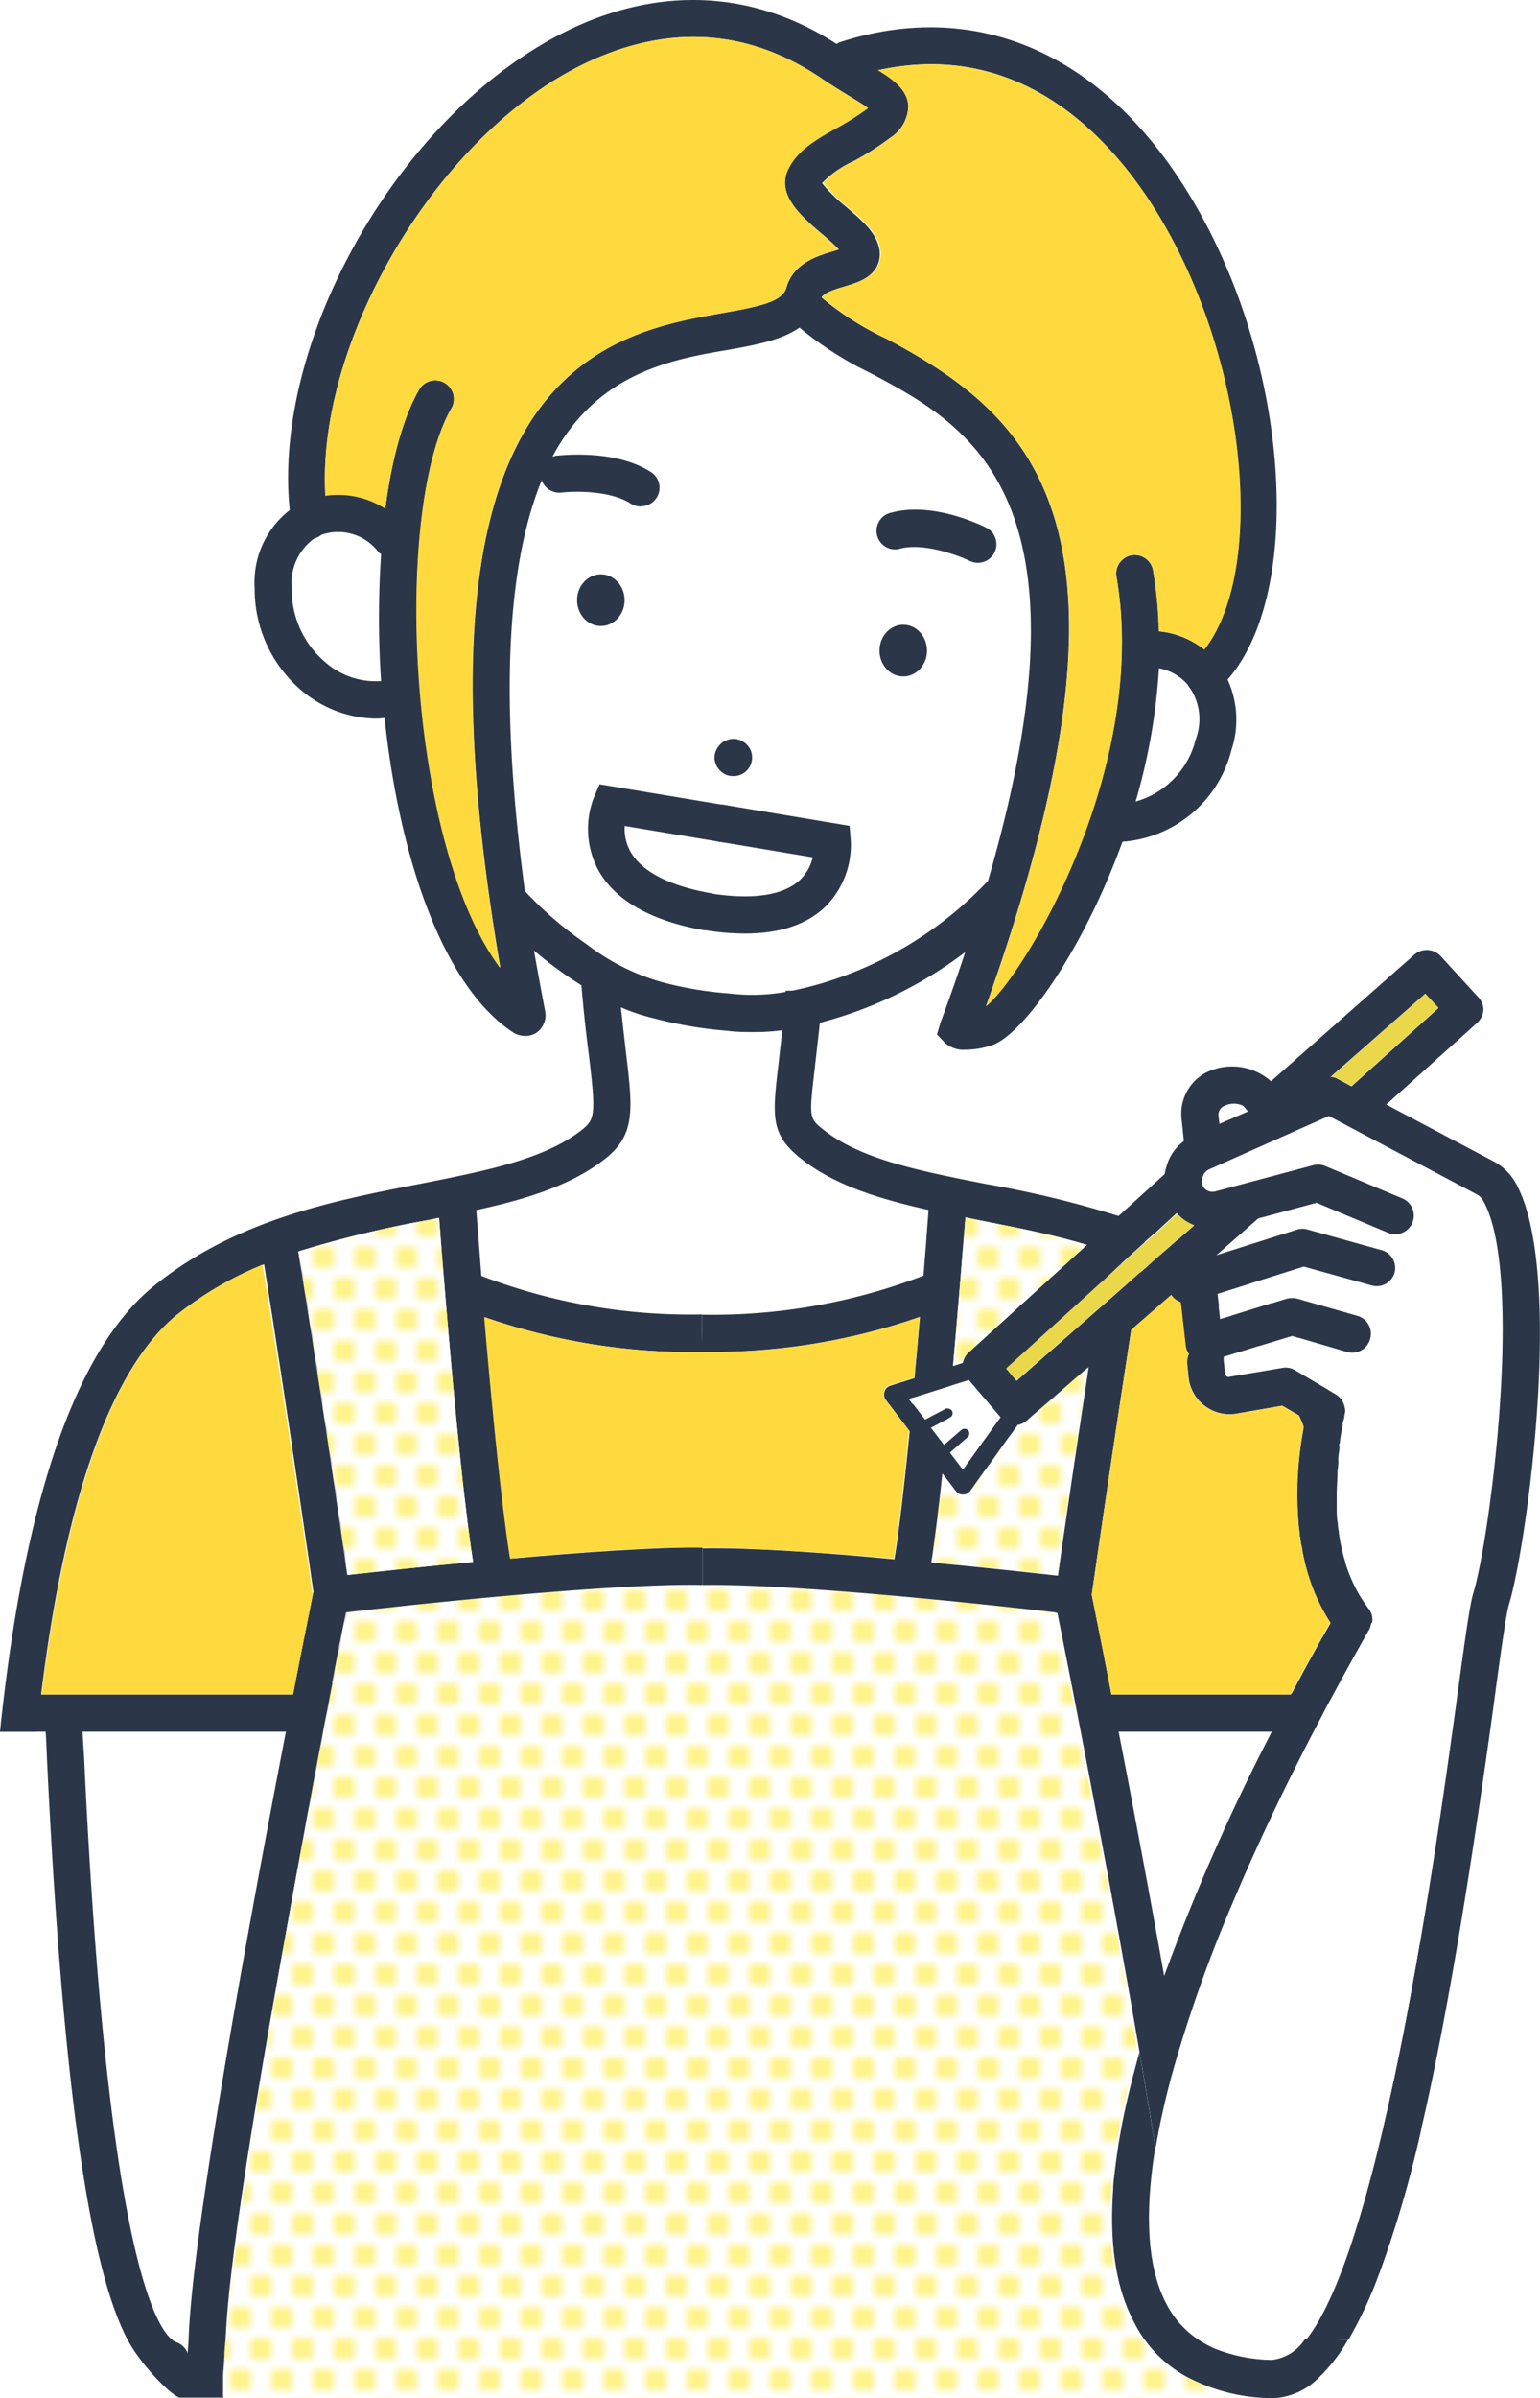 <svg xmlns="http://www.w3.org/2000/svg" xmlns:xlink="http://www.w3.org/1999/xlink" viewBox="0 0 139.38 216.9"><defs><style>.cls-1{fill:none;}.cls-2{fill:#fff;}.cls-3{fill:#ffe614;}.cls-4{fill:#2b3749;}.cls-5{fill:#ead74a;}.cls-6{fill:url(#新規パターン_2);}.cls-7{fill:#ffda3f;}</style><pattern id="新規パターン_2" data-name="新規パターン 2" width="4" height="6" patternTransform="translate(-25.26 -7.55) scale(0.94)" patternUnits="userSpaceOnUse" viewBox="0 0 4 6"><rect class="cls-1" width="4" height="6"/><rect class="cls-2" x="2" y="4.5" width="4" height="3"/><circle class="cls-3" cx="4" cy="6" r="0.81"/><rect class="cls-2" x="-2" y="4.5" width="4" height="3"/><circle class="cls-3" cy="6" r="0.81"/><rect class="cls-2" y="1.5" width="4" height="3"/><circle class="cls-3" cx="2" cy="3" r="0.81"/><rect class="cls-2" x="2" y="-1.5" width="4" height="3"/><circle class="cls-3" cx="4" r="0.81"/><rect class="cls-2" x="-2" y="-1.5" width="4" height="3"/><circle class="cls-3" r="0.81"/></pattern></defs><g id="レイヤー_2" data-name="レイヤー 2"><g id="Top"><path class="cls-2" d="M136.58,145.08c-.27.86-.81,4.75-1.41,9.24-2.07,15-4.18,28.07-6.55,38.28a103,103,0,0,1-3.82,13.09,37.16,37.16,0,0,1-2.76,5.92h-3.83a4.11,4.11,0,0,1-3,1.92.3.3,0,0,1-.13,0,14.37,14.37,0,0,1-5-1h0a9.22,9.22,0,0,1-1.58-.86,8,8,0,0,1-1.44-1.22l-.42-.47h0a8.86,8.86,0,0,1-1-1.53c-1.72-3.21-2.06-8-1-14.11a0,0,0,0,1,0,0c-.42-2.77-.91-5.69-1.43-8.65-.66,2.32-1.22,4.61-1.64,6.84-.11.64-.22,1.27-.32,1.9s-.18,1.24-.25,1.85h0c-.07.61-.13,1.21-.17,1.8-.33,4.63.16,8.76,1.87,12a10.24,10.24,0,0,0,1,1.65,11.54,11.54,0,0,0,3.87,3.37H14.65a4.82,4.82,0,0,1-1.94-1.49l0,0a7.82,7.82,0,0,1-.74-1.06c-.08-.14-.17-.27-.24-.41s-.15-.26-.22-.39c-2.86-5.41-5.67-18.84-7.27-52.33-.06-1.43-.1-2.35-.13-2.59v-.07H0c1.8-17.41,5.77-33.69,13.91-40.3,7.39-6,16.25-7.72,24.09-9.25,6.09-1.2,11.34-2.24,14.72-4.93,1.15-.91,1.2-1.53.59-6.61-.22-1.72-.47-3.81-.69-6.45-.44-.27-.91-.59-1.4-.92-.95-.66-1.88-1.37-2.79-2.14q.43,2.66,1,5.43a1.92,1.92,0,0,1-.79,2,1.82,1.82,0,0,1-1,.28,2.07,2.07,0,0,1-1.21-.39C39.94,89,36.15,77.11,34.86,65a5.74,5.74,0,0,1-.93.07,10.67,10.67,0,0,1-6.68-2.58,12,12,0,0,1-4.2-9.25,8.25,8.25,0,0,1,3.14-7c-1.48-14.32,8.4-33.14,22-41.67,9.3-5.84,19-6,27.49-.54a1.66,1.66,0,0,1,.4-.2C88.91-.29,100.7,5.24,108.45,19c8.33,14.75,9.47,34.69,2.68,42.48a8.7,8.7,0,0,1,.32,6.41,11,11,0,0,1-9.91,8.29C98,86,92.59,93.59,89.78,94.53a7.74,7.74,0,0,1-2.37.41,2.56,2.56,0,0,1-1.87-.61l-.74-.77.34-1.13c.82-2.19,1.56-4.31,2.22-6.32a37.15,37.15,0,0,1-12,6.07l-1.07.3c-.17,1.67-.34,3-.46,4.14-.53,4.49-.5,4.51.76,5.52,3.38,2.69,8.63,3.73,14.72,4.93a95.46,95.46,0,0,1,11.94,2.87l4.24-3.85a5.49,5.49,0,0,1,.22-.84,4.24,4.24,0,0,1,1.3-1.89l-.22-2.13A4.21,4.21,0,0,1,109.16,97a5.31,5.31,0,0,1,5.84.76l13-11.47a1.71,1.71,0,0,1,2.36.13l3.41,3.72a1.68,1.68,0,0,1,.46,1.21,1.78,1.78,0,0,1-.56,1.18l-8.22,7.38,9.74,5.15a5,5,0,0,1,1.95,1.88C141.66,114.8,138.18,139.8,136.58,145.08Z"/><path class="cls-4" d="M92.09,81.85a41.45,41.45,0,0,1-4.73,4.26,37.15,37.15,0,0,1-12,6.07l-1.07.3a27.23,27.23,0,0,1-3.45.69,18.86,18.86,0,0,1-2.56.17c-.81,0-1.63,0-2.52-.12a36.91,36.91,0,0,1-6.6-1.13,17.65,17.65,0,0,1-3-1,21.87,21.87,0,0,1-3.57-2c-.44-.27-.91-.59-1.4-.92-.95-.66-1.88-1.37-2.79-2.14v0a38.27,38.27,0,0,1-3.82-3.63l2.49-2.25c.17.16.32.35.51.52h0a34,34,0,0,0,5.52,4.73A20.07,20.07,0,0,0,60,88.85a33.19,33.19,0,0,0,6,1,17.42,17.42,0,0,0,5.11-.14c.22,0,.44-.08.67-.13h0c.76-.15,1.6-.36,2.57-.64a34.07,34.07,0,0,0,14.92-9.12,1.59,1.59,0,0,0,.29-.29Z"/><path class="cls-4" d="M54.82,104.76c-3.06,2.44-7.2,3.7-11.75,4.69-1.1.24-2.21.48-3.33.69-.36.07-.73.16-1.08.22A95.54,95.54,0,0,0,27,113.19c-1.07.35-2.15.74-3.19,1.19A31.78,31.78,0,0,0,16,118.92c-5.92,4.82-10.09,16.56-12.28,34.34-.11,1.09-.25,2.22-.37,3.36H0c1.8-17.41,5.77-33.69,13.91-40.3,7.39-6,16.25-7.72,24.09-9.25,6.09-1.2,11.34-2.24,14.72-4.93,1.15-.91,1.2-1.53.59-6.61-.22-1.72-.47-3.81-.69-6.45,0-.27,0-.54-.07-.82L55.9,88c.1,1.11.19,2.14.29,3.06v0c.17,1.55.32,2.9.45,4C57.26,100.25,57.55,102.59,54.82,104.76Z"/><path class="cls-4" d="M104.8,111.27l-1.16,1v0L102,113.79c-.64-.25-1.3-.47-1.94-.69s-1.16-.37-1.73-.52c-3.28-1-6.59-1.61-9.71-2.22-.42-.08-.85-.17-1.27-.27-1.13-.22-2.26-.43-3.35-.67-4.48-1-8.53-2.25-11.54-4.66-2.74-2.19-2.56-3.78-2-8.54.1-.9.21-1.89.35-3s.2-2.14.3-3.45h0c0-.06,0-.12,0-.17l.65,0h0l2.67.22c-.08,1-.15,1.85-.23,2.67-.17,1.67-.34,3-.46,4.14-.53,4.49-.5,4.51.76,5.52,3.38,2.69,8.63,3.73,14.72,4.93a95.46,95.46,0,0,1,11.94,2.87C102.45,110.33,103.63,110.77,104.8,111.27Z"/><path class="cls-4" d="M110.19,117l.14,1.16c-.39-.29-.79-.57-1.2-.82a19.43,19.43,0,0,0-2-1.25,3.42,3.42,0,0,0-.42-.23c-.27-.16-.54-.29-.83-.44-.67-.34-1.34-.66-2-.93l2.79-2.44a29.21,29.21,0,0,1,3,1.62l.15.08a33.43,33.43,0,0,1,3.35,2.32Z"/><path class="cls-4" d="M117.58,121l-.64-.18-3,.91A15.77,15.77,0,0,0,111.4,119l3.69-1.14A22.78,22.78,0,0,1,117.58,121Z"/><path class="cls-4" d="M121,138.74a63.92,63.92,0,0,0-3-9.69c-.13-.36-.27-.69-.42-1a34.06,34.06,0,0,0-2.15-4.19l.65-.11a1.58,1.58,0,0,1,1.15.2l2.94,1.73a1.12,1.12,0,0,1,.1.22c.39.86.78,1.75,1.13,2.67a.85.85,0,0,1,.08.24A29.68,29.68,0,0,0,121,138.74Z"/><path class="cls-4" d="M123.85,147.5,123,149c-.41-2.68-.84-5.2-1.35-7.57a13.58,13.58,0,0,0,2.12,4.19A1.66,1.66,0,0,1,123.85,147.5Z"/><path class="cls-4" d="M128.62,192.6a103,103,0,0,1-3.82,13.09c.17-3.53.34-8.12.42-13.34,1.25-5.3,2.34-11,3.3-16.58C128.71,181.75,128.71,187.49,128.62,192.6Z"/><path class="cls-4" d="M66.36,70.19a1.73,1.73,0,0,1-.64-.12,1.58,1.58,0,0,1-.54-.37,1.68,1.68,0,0,1-.51-1.19,1.57,1.57,0,0,1,.14-.64,1.68,1.68,0,0,1,.37-.54,1.71,1.71,0,0,1,.25-.22,1.13,1.13,0,0,1,.29-.15,2,2,0,0,1,.32-.1,1.56,1.56,0,0,1,1,.1,1.78,1.78,0,0,1,.91.91,1.73,1.73,0,0,1,.12.64,1.67,1.67,0,0,1-1.68,1.68Z"/><path class="cls-4" d="M58,45.81a1.68,1.68,0,0,1-.91-.26c-1.89-1.22-5.17-1.13-6.27-1a1.7,1.7,0,0,1-1.88-1.46,1.68,1.68,0,0,1,1.45-1.88c.21,0,5.2-.65,8.52,1.48a1.68,1.68,0,0,1-.91,3.1Z"/><path class="cls-4" d="M88.49,50.9a1.77,1.77,0,0,1-.73-.17c-1-.49-4.11-1.65-6.24-1.12a1.68,1.68,0,1,1-.83-3.25c3.71-1,8.06,1.11,8.55,1.35a1.68,1.68,0,0,1-.75,3.19Z"/><path class="cls-4" d="M64,84.13a1.53,1.53,0,0,1-.3,0c-4.85-.87-8.08-2.73-9.59-5.51a7.91,7.91,0,0,1-.37-6.47l.52-1.22,11.36,1.89A1.68,1.68,0,1,1,65,76.11L56.54,74.7A4.23,4.23,0,0,0,57.05,77c1,1.8,3.49,3.1,7.21,3.77a1.68,1.68,0,0,1-.3,3.34Z"/><path class="cls-4" d="M67.43,84.43a22.22,22.22,0,0,1-3.51-.29,1.68,1.68,0,0,1,.52-3.32c3.71.57,6.45.15,7.93-1.21a4.16,4.16,0,0,0,1.19-2.07L65,76.11a1.68,1.68,0,0,1,.55-3.32l11.34,1.9L77,76A7.89,7.89,0,0,1,74.7,82C73,83.63,70.57,84.43,67.43,84.43Z"/><path class="cls-4" d="M36.56,63a1.67,1.67,0,0,1-1.38,1.92,3.16,3.16,0,0,1-.32,0,5.74,5.74,0,0,1-.93.07,10.67,10.67,0,0,1-6.68-2.58,12,12,0,0,1-4.2-9.25,8.25,8.25,0,0,1,3.14-7,7.28,7.28,0,0,1,1.85-1,7,7,0,0,1,1.4-.35A7.77,7.77,0,0,1,34.87,46a7.62,7.62,0,0,1,1.89,1.7,1.68,1.68,0,0,1-2.27,2.42,1.15,1.15,0,0,1-.34-.32,4.57,4.57,0,0,0-5-1.45,1.89,1.89,0,0,0-.35.17,2.21,2.21,0,0,1-.27.12h0a4.93,4.93,0,0,0-2.12,4.51,8.54,8.54,0,0,0,3,6.71,6.89,6.89,0,0,0,5.13,1.73h.08A1.67,1.67,0,0,1,36.56,63Z"/><path class="cls-4" d="M111.45,67.84a11,11,0,0,1-9.91,8.29c-.25,0-.49,0-.74,0h-.3a1.68,1.68,0,0,1-1.64-1.74,1.72,1.72,0,0,1,1.74-1.63,6.6,6.6,0,0,0,2.12-.25,7.77,7.77,0,0,0,5.5-5.65,5.11,5.11,0,0,0-.74-4.95,4.48,4.48,0,0,0-2.64-1.48,4.27,4.27,0,0,0-1.38,0,1.68,1.68,0,0,1-1.9-1.43,1.66,1.66,0,0,1,1.43-1.9,7.12,7.12,0,0,1,1.9,0A7.87,7.87,0,0,1,109,58.75a8.58,8.58,0,0,1,1,1,6.6,6.6,0,0,1,1.1,1.7A8.7,8.7,0,0,1,111.45,67.84Z"/><path class="cls-4" d="M46.39,142.12l-3.28.74c0-.07-.12-.49-.29-1.6-.49-3.06-1.55-11.3-3.08-31.12-.05-.62-.1-1.24-.15-1.88L43,108c0,.49.06,1,.11,1.45.16,2.12.32,4.1.46,6,0,0,0,0,0,0,.1,1.3.2,2.53.3,3.7,1.16,13.61,2,19.58,2.34,21.84C46.32,141.78,46.39,142.1,46.39,142.12Z"/><path class="cls-4" d="M63.58,140l0,1.68,0,1.68c-8.14-.17-27.13,1.9-32.09,2.48l-1.21.13-1.64.19-.23-1.64s0-.1,0-.27c-.31-2.15-2.48-17.19-4.5-29.87-.12-.69-.22-1.4-.34-2.07l3.31-.54c.09.47.16.94.22,1.41,1.84,11.31,3.79,24.68,4.44,29.26,2.24-.25,6.53-.73,11.39-1.18,1.1-.12,2.22-.22,3.37-.3,6.36-.57,13.12-1.05,17.32-1Z"/><path class="cls-4" d="M20.43,211.61c0,.61-.27,4.85-.24,5.27l-3.33-2.23c0-.49.17-2.33.21-3,.27-9.57,5.55-38.17,8.8-55,.23-1.2.43-2.32.65-3.37.89-4.62,1.57-7.92,1.78-9a2.6,2.6,0,0,1,.06-.3l3.29.67c0,.06-.1.48-.23,1.22C29.8,153.89,20.73,199.7,20.43,211.61Z"/><path class="cls-4" d="M63.58,122.29h-.91a57.45,57.45,0,0,1-18.82-3.17c-1.58-.55-2.51-1-2.63-1L42.65,115s.32.15.88.38c0,0,0,0,0,0a52.9,52.9,0,0,0,20,3.5l0,1.68Z"/><polygon class="cls-4" points="27.89 153.26 27.89 156.62 0 156.62 1.89 153.26 27.89 153.26"/><path class="cls-4" d="M85.8,128.31l-1.56.82,1.19,1.55.15-.12a2.23,2.23,0,0,1,0,.27c0,.32-.07.64-.1.94v0c0,.52-.1,1-.15,1.48-.46,4.14-.79,6.59-1,8-.17,1.11-.27,1.53-.29,1.6l-3.28-.76s.09-.33.2-1.14c.26-1.55.73-5,1.38-11.58.09-.77.17-1.58.26-2.44l1.17,1.52,1.9-1a.29.29,0,0,1,.27,0C85.87,127.72,85.84,128,85.8,128.31Z"/><path class="cls-4" d="M87.52,108.26c0,.62-.1,1.22-.14,1.83-.42,5.23-.79,9.67-1.12,13.41-.05.62-.12,1.22-.17,1.81l-3.48,1.1c0-.59.11-1.2.16-1.82.16-1.67.32-3.48.49-5.47.1-1.17.2-2.42.32-3.71q.23-2.8.46-6c0-.47.08-1,.11-1.42Z"/><path class="cls-4" d="M103.2,115.05c-.27,1.7-.54,3.45-.81,5.18-1.72,11.07-3.32,22.19-3.58,24v0c0,.15,0,.22,0,.23l-.23,1.64L96.9,146l-1.21-.13c-5-.58-24-2.65-32.11-2.48l0-1.68,0-1.68h.07c4.21-.07,11,.39,17.34,1l3.37.3c4.86.45,9.13.93,11.39,1.18.45-3.2,1.54-10.68,2.77-18.76.27-1.71.54-3.45.81-5.18Z"/><path class="cls-4" d="M103.65,112.31v0L102,113.79,99.65,116c.15-1,.3-1.92.45-2.86.07-.45.15-.89.22-1.33Z"/><path class="cls-4" d="M106.58,185.72v0c-.58,1.92-1.06,3.76-1.44,5.49-.15.69-.29,1.37-.41,2-.06.33-.12.66-.17,1-.42-2.77-.91-5.69-1.43-8.65v0c-2.83-16.51-6.46-34.91-7.44-39.73-.13-.74-.22-1.16-.23-1.22l3.29-.67a2.6,2.6,0,0,1,.06.3v0c.23,1.11.89,4.37,1.78,9,.22,1.05.42,2.17.65,3.37,1.22,6.25,2.7,14.12,4.11,22v0C105.77,181,106.17,183.39,106.58,185.72Z"/><path class="cls-4" d="M85.87,118.1c-.12.05-1,.47-2.61,1a57.38,57.38,0,0,1-18.84,3.17h-.89l0-1.69,0-1.68a53.32,53.32,0,0,0,20-3.51c.56-.22.86-.36.88-.37Z"/><path class="cls-4" d="M120.64,153.25c-.55,1-1.16,2.14-1.78,3.37H99.21v-3.37Z"/><path class="cls-4" d="M122,211.61a14.88,14.88,0,0,1-2.59,3.37,6.19,6.19,0,0,1-4.29,1.92,1.51,1.51,0,0,1-.3,0,16.93,16.93,0,0,1-7.33-1.9,11.54,11.54,0,0,1-3.87-3.37,10.24,10.24,0,0,1-1-1.65c-1.71-3.21-2.2-7.34-1.87-12,0-.59.1-1.19.17-1.8h0c.07-.61.16-1.22.25-1.85s.21-1.26.32-1.9c.42-2.23,1-4.52,1.64-6.84.52,3,1,5.88,1.43,8.65a0,0,0,0,0,0,0c-1,6.14-.69,10.9,1,14.11a8.86,8.86,0,0,0,1,1.53h0a4.69,4.69,0,0,0,.42.47,8,8,0,0,0,1.44,1.22,9.22,9.22,0,0,0,1.58.86h0a14.37,14.37,0,0,0,5,1,.3.3,0,0,0,.13,0,4.11,4.11,0,0,0,3-1.92Z"/><path class="cls-4" d="M124.07,146.84a.09.09,0,0,1,0,0,2.14,2.14,0,0,1-.09.34h0a.34.34,0,0,1-.06.12l-.07.14a0,0,0,0,0,0,0,2.74,2.74,0,0,0-.19.33l-.15.26-.32.55L123,149h0c-.55,1-1.36,2.43-2.33,4.25h0c-.28.5-.56,1-.86,1.6s-.61,1.14-.92,1.76c-2.26,4.33-4.95,9.83-7.42,15.7a127.35,127.35,0,0,0-4.85,13.4s0,0,0,0q-.87,2.89-1.43,5.49c-.16.69-.29,1.37-.41,2-.06.33-.12.66-.17,1-.42-2.77-.91-5.69-1.43-8.65-.66,2.32-1.22,4.61-1.64,6.84.41-2.23,1-4.52,1.63-6.84v0c.65-2.28,1.39-4.6,2.21-6.88v0a188.92,188.92,0,0,1,9.7-22c.6-1.21,1.19-2.32,1.75-3.36h0c0-.09.09-.18.14-.27.89-1.67,1.68-3.11,2.32-4.26.17-.32.34-.61.5-.88.24-.43.46-.8.63-1.11a17.41,17.41,0,0,1-2.2-5c-.13-.49-.24-1-.34-1.48,0-.25-.09-.49-.13-.74s-.07-.48-.11-.71v0c0-.25-.06-.49-.08-.73a32,32,0,0,1,.43-9v0c0-.24.11-.48.14-.67h0c.15-.73.28-1.18.3-1.27a1.7,1.7,0,0,1,1.84-1.21.79.79,0,0,1,.25,0,2.15,2.15,0,0,1,.27.1l.12.07.19.13a1.21,1.21,0,0,1,.16.16c.05.05.09.1.15.15a.94.94,0,0,1,.12.18,3.86,3.86,0,0,1,.15.39.09.09,0,0,1,0,.05,1.16,1.16,0,0,1,.06.38v0a1.05,1.05,0,0,1-.07.4s0,.06,0,.07a.11.11,0,0,1,0,.05.09.09,0,0,1,0,0c0,.14-.09.36-.16.64,0,.07,0,.15,0,.24s-.07.35-.11.56-.08.43-.11.66,0,.24-.06.36,0,.26,0,.39-.08.54-.1.83a3.12,3.12,0,0,0,0,.44c0,.3-.06.61-.08.93,0,.64-.07,1.32-.07,2,0,.38,0,.76,0,1.15s0,1,.1,1.48h0c0,.27.06.54.1.81,0,0,0,.05,0,.08v0a17.08,17.08,0,0,0,.6,2.67s0,0,0,.06v0c.12.36.24.72.39,1.08a13.36,13.36,0,0,0,.73,1.53,10.76,10.76,0,0,0,.63,1l.34.48a1.66,1.66,0,0,1,.26.47,1.82,1.82,0,0,1,.07.75Z"/><path class="cls-4" d="M136.58,145.08c-.27.86-.81,4.75-1.41,9.24-2.07,15-4.18,28.07-6.55,38.28a103,103,0,0,1-3.82,13.09,37.16,37.16,0,0,1-2.76,5.92h-3.83c2.66-3.34,5-10.71,7-19.26,1.25-5.3,2.34-11,3.3-16.58,1.52-8.79,2.64-17,3.32-21.91.79-5.83,1.19-8.68,1.51-9.77,1.55-5.05,4.61-29,.89-35.51a1.47,1.47,0,0,0-.59-.57l-13.37-7.08-10.82,4.82a1.09,1.09,0,0,0-.59.64,1.13,1.13,0,0,0,0,.88,1,1,0,0,0,1.1.49l8.9-2.38a1.7,1.7,0,0,1,1.07.07l7,2.94a1.68,1.68,0,0,1-1.31,3.1l-6.46-2.71-5.4,1.45h0l-2.93.77a4.25,4.25,0,0,1-2.82-.2,4.19,4.19,0,0,1-1.53-1.11,3.72,3.72,0,0,1-.64-.94,4.54,4.54,0,0,1-.41-2.66,5.49,5.49,0,0,1,.22-.84,4.24,4.24,0,0,1,1.3-1.89,4.69,4.69,0,0,1,1.09-.69l2.12-.94L113,100.5H113l3-1.33h0l3.64-1.63a1.48,1.48,0,0,1,.8-.14h0a1.33,1.33,0,0,1,.5.11l.15.08,1.19.64,3.17,1.66,9.74,5.15a5,5,0,0,1,1.95,1.88C141.66,114.8,138.18,139.8,136.58,145.08Z"/><path class="cls-4" d="M126.22,115.09a1.68,1.68,0,0,1-2.06,1.17L118,114.55l-4.88,1.54-2.93.93-1.06.34-1.24.4a1.88,1.88,0,0,1-.52.08,1.65,1.65,0,0,1-.49-.06,1.69,1.69,0,0,1-.89-.69,1.3,1.3,0,0,1-.22-.42,1.67,1.67,0,0,1,1.09-2.11l1-.32,1.75-.55.39-.14h0l7.38-2.34a1.66,1.66,0,0,1,1,0l6.65,1.85A1.67,1.67,0,0,1,126.22,115.09Z"/><path class="cls-4" d="M124,121.12a1.68,1.68,0,0,1-2.09,1.15L117.58,121l-.64-.18-3,.91-3.25,1-1.24.37a1.67,1.67,0,0,1-.49.08,1.72,1.72,0,0,1-.93-.28,1.37,1.37,0,0,1-.47-.49,1.63,1.63,0,0,1-.28-.74l-.44-3.9-.13-1.35-.06-.4s0-.1,0-.15a1.71,1.71,0,0,1,1.19-1.64,1.8,1.8,0,0,1,.32-.06,1.46,1.46,0,0,1,.93.17,1.65,1.65,0,0,1,.92,1.31l.15,1.36.14,1.16.12,1.13,1-.29,3.69-1.14,1.33-.41a2,2,0,0,1,1,0l5.5,1.57A1.69,1.69,0,0,1,124,121.12Z"/><path class="cls-4" d="M121.73,127.53a1.23,1.23,0,0,1-.06.44.08.08,0,0,1,0,.07,1.32,1.32,0,0,1-.15.35,1.58,1.58,0,0,1-.12.15,1.69,1.69,0,0,1-1.33.68,1.58,1.58,0,0,1-.86-.24l-1.07-.62-.56-.34-1.53-.89-4.15.72a3.74,3.74,0,0,1-4.33-3.31l-.12-1.21a1.75,1.75,0,0,1,.17-.91,1.7,1.7,0,0,1,1.35-.93,1.66,1.66,0,0,1,1.78,1.25,2.16,2.16,0,0,1,0,.27l.12,1.21a.29.29,0,0,0,.13.24.28.28,0,0,0,.27.06l4.11-.69.65-.11a1.58,1.58,0,0,1,1.15.2l2.94,1.73.62.37.12.07a1.65,1.65,0,0,1,.36.28,1.4,1.4,0,0,1,.26.34,1.88,1.88,0,0,1,.16.39.07.07,0,0,1,0,.05A1.17,1.17,0,0,1,121.73,127.53Z"/><path class="cls-4" d="M17,214c-.15.43,3.62,2.65,3.23,2.84h-4c-1-.4-3.64-3.21-4.7-5.27-2.86-5.41-5.67-18.84-7.27-52.33-.06-1.43-.1-2.35-.13-2.59v-.07a1.68,1.68,0,0,1,3.35-.33c0,.06,0,.16,0,.33,0,.46.07,1.31.14,2.51,2,42.83,6.16,51,7.92,52.48a1.49,1.49,0,0,0,.44.27A1.69,1.69,0,0,1,17,214Z"/><path class="cls-4" d="M116.17,99l-.15.14h0l-2.42,2-.51-.62,0-.05h0a1,1,0,0,0-.26-.27l0,0,0,0a1.94,1.94,0,0,0-2-.19.87.87,0,0,0-.55.88l.1.87.25,2.29-3.35.37-.11-1-.22-2.13A4.21,4.21,0,0,1,109.16,97a5.31,5.31,0,0,1,5.84.76,5.16,5.16,0,0,1,.65.67Z"/><path class="cls-4" d="M114.34,109.77l-.5.46h0l-3.77,3.31,0,0h0l-.23.22-.66.57-2,1.77-.35.31-.76.66-3.6,3.15-3.94,3.45-5.5,4.81a1.68,1.68,0,0,1-.82.38,1.45,1.45,0,0,1-.29,0h-.11a1.77,1.77,0,0,1-1.17-.59l-.06-.07-2.91-3.41-.12-.14a1.69,1.69,0,0,1-.39-1.46,1.73,1.73,0,0,1,.52-.88l10.77-9.79,2.89-2.64,4.24-3.85.74-.67,2.27,2.49-2,1.78-1.72,1.58h0l-1.16,1v0L102,113.79,99.64,116l-8.56,7.79.92,1.1,7.25-6.35,3.94-3.44.62-.54,2.79-2.44,1.47-1.28,4.07-3.57Z"/><path class="cls-4" d="M134.26,91.32a1.78,1.78,0,0,1-.56,1.18l-8.22,7.38-1.75,1.57L121.49,99l.82-.74,7.88-7.09L129,89.87l-8.57,7.52-5.77,5.08-1.14-1.31-.59-.66-.23-.28,0,0,0,0-.19-.22,2.51-2.2,0,0,13-11.47a1.71,1.71,0,0,1,2.36.13l3.41,3.72A1.68,1.68,0,0,1,134.26,91.32Z"/><path class="cls-4" d="M92.82,127.92l-.69,1-4.28,5.94a.81.81,0,0,1-.67.35h0a.82.82,0,0,1-.65-.32l-1.21-1.58-3-3.89-2.13-2.79a.85.85,0,0,1-.14-.77.83.83,0,0,1,.54-.54l2.2-.69,3.49-1.09.82-.26,1.41-.43L89,124.4l-1.41.44-1.5.47-3.48,1.1-.37.11.32.42,1.17,1.52.51.67,1.19,1.55.12.15.4.52,1.2,1.57,3.35-4.66.94-1.32Z"/><path class="cls-4" d="M87.55,130,86,131.35l-.5.42v0l-.2.17a.46.46,0,0,1-.29.1.36.36,0,0,1-.3-.15.42.42,0,0,1,0-.59l.74-.64.15-.12L87,129.33a.46.46,0,0,1,.59,0A.43.43,0,0,1,87.55,130Z"/><path class="cls-4" d="M86,128.19l-.24.12-1.56.82-.91.49a.53.53,0,0,1-.2,0,.44.44,0,0,1-.37-.22.43.43,0,0,1,.18-.57l.79-.42,1.9-1a.29.29,0,0,1,.27,0,.4.4,0,0,1,.31.2A.44.44,0,0,1,86,128.19Z"/><ellipse class="cls-4" cx="54.38" cy="54.28" rx="2.15" ry="2.34"/><ellipse class="cls-4" cx="81.75" cy="58.84" rx="2.15" ry="2.34"/><path class="cls-4" d="M111.13,61.43a10.61,10.61,0,0,1-1,1,1.69,1.69,0,0,1-2.23-2.54,8.69,8.69,0,0,0,1.1-1.16c5.43-6.94,3.95-25-3.48-38.13C101.69,13.8,93.33,3.31,79.47,6.35c-.76.17-1.55.39-2.34.64a1.68,1.68,0,0,1-1-3.21C88.91-.29,100.7,5.24,108.45,19,116.78,33.7,117.92,53.64,111.13,61.43Z"/><path class="cls-4" d="M79.47,6.35c-.27-.18-.57-.35-.88-.54-.69-.42-1.46-.89-2.27-1.44q-.3-.21-.6-.39c-8.46-5.48-18.19-5.3-27.49.54-13.64,8.53-23.52,27.35-22,41.67,0,.38.09.75.14,1.12a1.67,1.67,0,0,0,1.9,1.42l.3-.07h0a2.21,2.21,0,0,0,.27-.12,1.7,1.7,0,0,0,.82-1.71,18,18,0,0,1-.2-2C28.67,32,37.87,15,50,7.36,55.9,3.68,64.92.65,74.42,7.14c.88.59,1.7,1.1,2.44,1.55s1.28.77,1.7,1.09a24.23,24.23,0,0,1-2.84,1.8c-1.77,1-3.43,1.92-4.31,3.59-1.28,2.35,1.08,4.37,3,6a20,20,0,0,1,1.53,1.4c-.15,0-.28.08-.42.12-1.48.43-3.72,1.09-4.35,3.34-.36,1.27-2.41,1.69-5.74,2.28-5.1.9-12.08,2.13-17,9.2-6.28,9.1-7.32,25.5-3.15,50-8.44-11.34-9.72-41.6-4.36-50.7A1.69,1.69,0,0,0,38,35.13c-1.49,2.53-2.54,6.36-3.13,10.89-.16,1.31-.3,2.69-.38,4.12a86.29,86.29,0,0,0,0,11.47c.08,1.11.18,2.24.32,3.35,1.29,12.15,5.08,24,11.52,28.34a2.07,2.07,0,0,0,1.21.39,1.82,1.82,0,0,0,1-.28,1.92,1.92,0,0,0,.79-2q-.53-2.78-1-5.43v0q-.45-2.75-.82-5.35h0C45.27,63.92,45.76,51.49,49,43.51c.32-.77.66-1.51,1-2.2,0,0,0,0,0,0a17.18,17.18,0,0,1,1.13-1.87c4.09-5.9,10-7,14.79-7.8,2.44-.44,4.79-.86,6.42-2a4.58,4.58,0,0,0,2-2.69s0,0,0,0c.17-.46,1.24-.78,2-1,1.16-.36,2.37-.71,3-1.8a2.52,2.52,0,0,0,.15-2c-.38-1.3-1.65-2.37-3-3.52a13.22,13.22,0,0,1-2.09-2.07,9.37,9.37,0,0,1,2.88-2,24.46,24.46,0,0,0,3.26-2.08A3.53,3.53,0,0,0,82.21,9.6C82.13,8.19,81,7.29,79.47,6.35Z"/><path class="cls-4" d="M104.89,57.07c0,1.13,0,2.25,0,3.38a54.27,54.27,0,0,1-2.12,12.08c-.36,1.23-.76,2.44-1.18,3.6C98,86,92.59,93.59,89.78,94.53a7.74,7.74,0,0,1-2.37.41,2.56,2.56,0,0,1-1.87-.61l-.74-.77.34-1.13c.82-2.19,1.56-4.31,2.22-6.32,0,0,0,0,0,0,.74-2.19,1.39-4.25,2-6.24v0c10.25-35.09-1.71-41.43-10.7-46.19a30.75,30.75,0,0,1-6.24-4,8.4,8.4,0,0,1-.9-.89A1.68,1.68,0,1,1,74,26.52c.12.14.25.27.39.41a26.33,26.33,0,0,0,5.84,3.71c13.54,7.19,24.39,17.26,9,60.38,3.53-2.88,14.72-21.65,11.83-38.79a1.68,1.68,0,1,1,3.31-.56A37.39,37.39,0,0,1,104.89,57.07Z"/><path class="cls-5" d="M108.07,110.8l-1.46,1.27-2.79,2.44-.62.54-3.94,3.45L92,124.84l-.93-1.09L99.65,116l2.39-2.17,1.61-1.46v0l1.16-1h0l1.71-1.58A4.52,4.52,0,0,0,108.07,110.8Z"/><path class="cls-5" d="M130.19,91.13l-7.87,7.08-1.19-.64a1.49,1.49,0,0,0-.66-.18L129,89.87Z"/><path class="cls-6" d="M42.82,141.26c-4.86.45-9.15.93-11.39,1.18-.65-4.58-2.6-18-4.44-29.26a97.33,97.33,0,0,1,11.68-2.82l1.07-.22C41.27,130,42.33,138.2,42.82,141.26Z"/><path class="cls-7" d="M28.3,144.25c-.21,1.08-.89,4.38-1.78,9H3.76C6,135.47,10.12,123.73,16,118.92a31.46,31.46,0,0,1,7.76-4.54C25.82,127.06,28,142.1,28.3,144.25Z"/><path class="cls-6" d="M114.86,216.88H20.19v-.1h0c0-.13,0-.27,0-.41,0-.43,0-.89,0-1.38s.07-1.27.12-2a1.65,1.65,0,0,1,0-.21c1.05-13.91,6.41-43.07,9.34-58.32.15-.75.29-1.47.42-2.15a2.23,2.23,0,0,0,0-.23c.1-.48.19-.93.27-1.37l.33-1.69c0-.23.09-.45.13-.66.09-.42.16-.8.23-1.15.11-.55.2-1,.28-1.39,5-.58,23.95-2.65,32.09-2.48l0-1.68,0,1.68c8.14-.17,27.15,1.9,32.11,2.48,1,4.82,4.61,23.22,7.44,39.73v0c-.66,2.32-1.22,4.61-1.64,6.84-.11.64-.22,1.27-.32,1.9s-.18,1.24-.25,1.85h0c-.07.61-.13,1.21-.17,1.8-.33,4.63.16,8.76,1.87,12a10.24,10.24,0,0,0,1,1.65,11.54,11.54,0,0,0,3.87,3.37A16.93,16.93,0,0,0,114.86,216.88Z"/><path class="cls-7" d="M120.4,146.73c-.7,1.23-2,3.51-3.6,6.52H100.59c-.89-4.59-1.55-7.85-1.78-9v0c.26-1.83,1.86-12.95,3.58-24l3.6-3.14a1.69,1.69,0,0,0,.89.69l.44,3.9a1.63,1.63,0,0,0,.28.74,1.75,1.75,0,0,0-.17.91l.12,1.21a3.74,3.74,0,0,0,4.33,3.31l4.15-.72,1.53.89c.15.34.29.67.42,1C117.29,132.71,116.45,140.71,120.4,146.73Z"/><path class="cls-6" d="M98.45,123.68c-1.23,8.08-2.32,15.56-2.77,18.76-2.26-.25-6.53-.73-11.39-1.18.22-1.4.55-3.85,1-8l1.21,1.58a.82.82,0,0,0,.65.32h0a.81.81,0,0,0,.67-.35l4.28-5.94a1.69,1.69,0,0,0,.82-.39Z"/><path class="cls-6" d="M98.37,112.58,87.6,122.37a1.64,1.64,0,0,0-.52.87l-.82.26c.33-3.74.7-8.18,1.12-13.41.42.1.86.18,1.28.27C91.77,111,95.09,111.62,98.37,112.58Z"/><path class="cls-7" d="M80,125.82a.85.85,0,0,0,.14.77l2.13,2.79c-.65,6.62-1.12,10-1.38,11.58-6.37-.57-13.13-1-17.34-1h-.07c-4.2-.09-11,.39-17.32,1-.37-2.26-1.18-8.23-2.34-21.84a57.45,57.45,0,0,0,18.82,3.17h1.75a57.38,57.38,0,0,0,18.84-3.17c-.17,2-.33,3.8-.49,5.47l-2.2.69A.83.83,0,0,0,80,125.82Z"/><path class="cls-7" d="M109,58.75a7.87,7.87,0,0,0-4.13-1.68,36,36,0,0,0-.5-5.4,1.68,1.68,0,1,0-3.31.55C104,69.36,92.78,88.14,89.25,91c15.38-43.11,4.53-53.19-9-60.37a26.48,26.48,0,0,1-5.83-3.72c.16-.45,1.24-.77,2-1,1.16-.35,2.37-.7,3-1.8a2.51,2.51,0,0,0,.15-2c-.39-1.29-1.65-2.37-3-3.51a13.55,13.55,0,0,1-2.08-2.07,9.44,9.44,0,0,1,2.87-2,23.1,23.1,0,0,0,3.27-2.09A3.51,3.51,0,0,0,82.22,9.6C82.13,8.18,81,7.29,79.48,6.35c13.86-3,22.22,7.45,26.05,14.26C113,33.75,114.45,51.8,109,58.75Z"/><path class="cls-7" d="M74.38,21.17c.45.39,1.09.94,1.53,1.4l-.42.11c-1.48.44-3.72,1.1-4.36,3.35-.35,1.26-2.4,1.68-5.73,2.27-5.1.91-12.08,2.14-17,9.2-6.27,9.1-7.31,25.5-3.14,50.05-8.45-11.34-9.73-41.6-4.36-50.7A1.69,1.69,0,0,0,38,35.13c-1.5,2.52-2.54,6.36-3.13,10.88a7.88,7.88,0,0,0-5.43-1.16C28.67,32,37.88,15,50,7.36,55.91,3.67,64.93.65,74.43,7.14c.88.59,1.7,1.09,2.44,1.55.59.35,1.28.77,1.7,1.09a25.09,25.09,0,0,1-2.84,1.8c-1.77,1-3.44,1.92-4.31,3.58C70.14,17.52,72.5,19.54,74.38,21.17Z"/></g></g></svg>